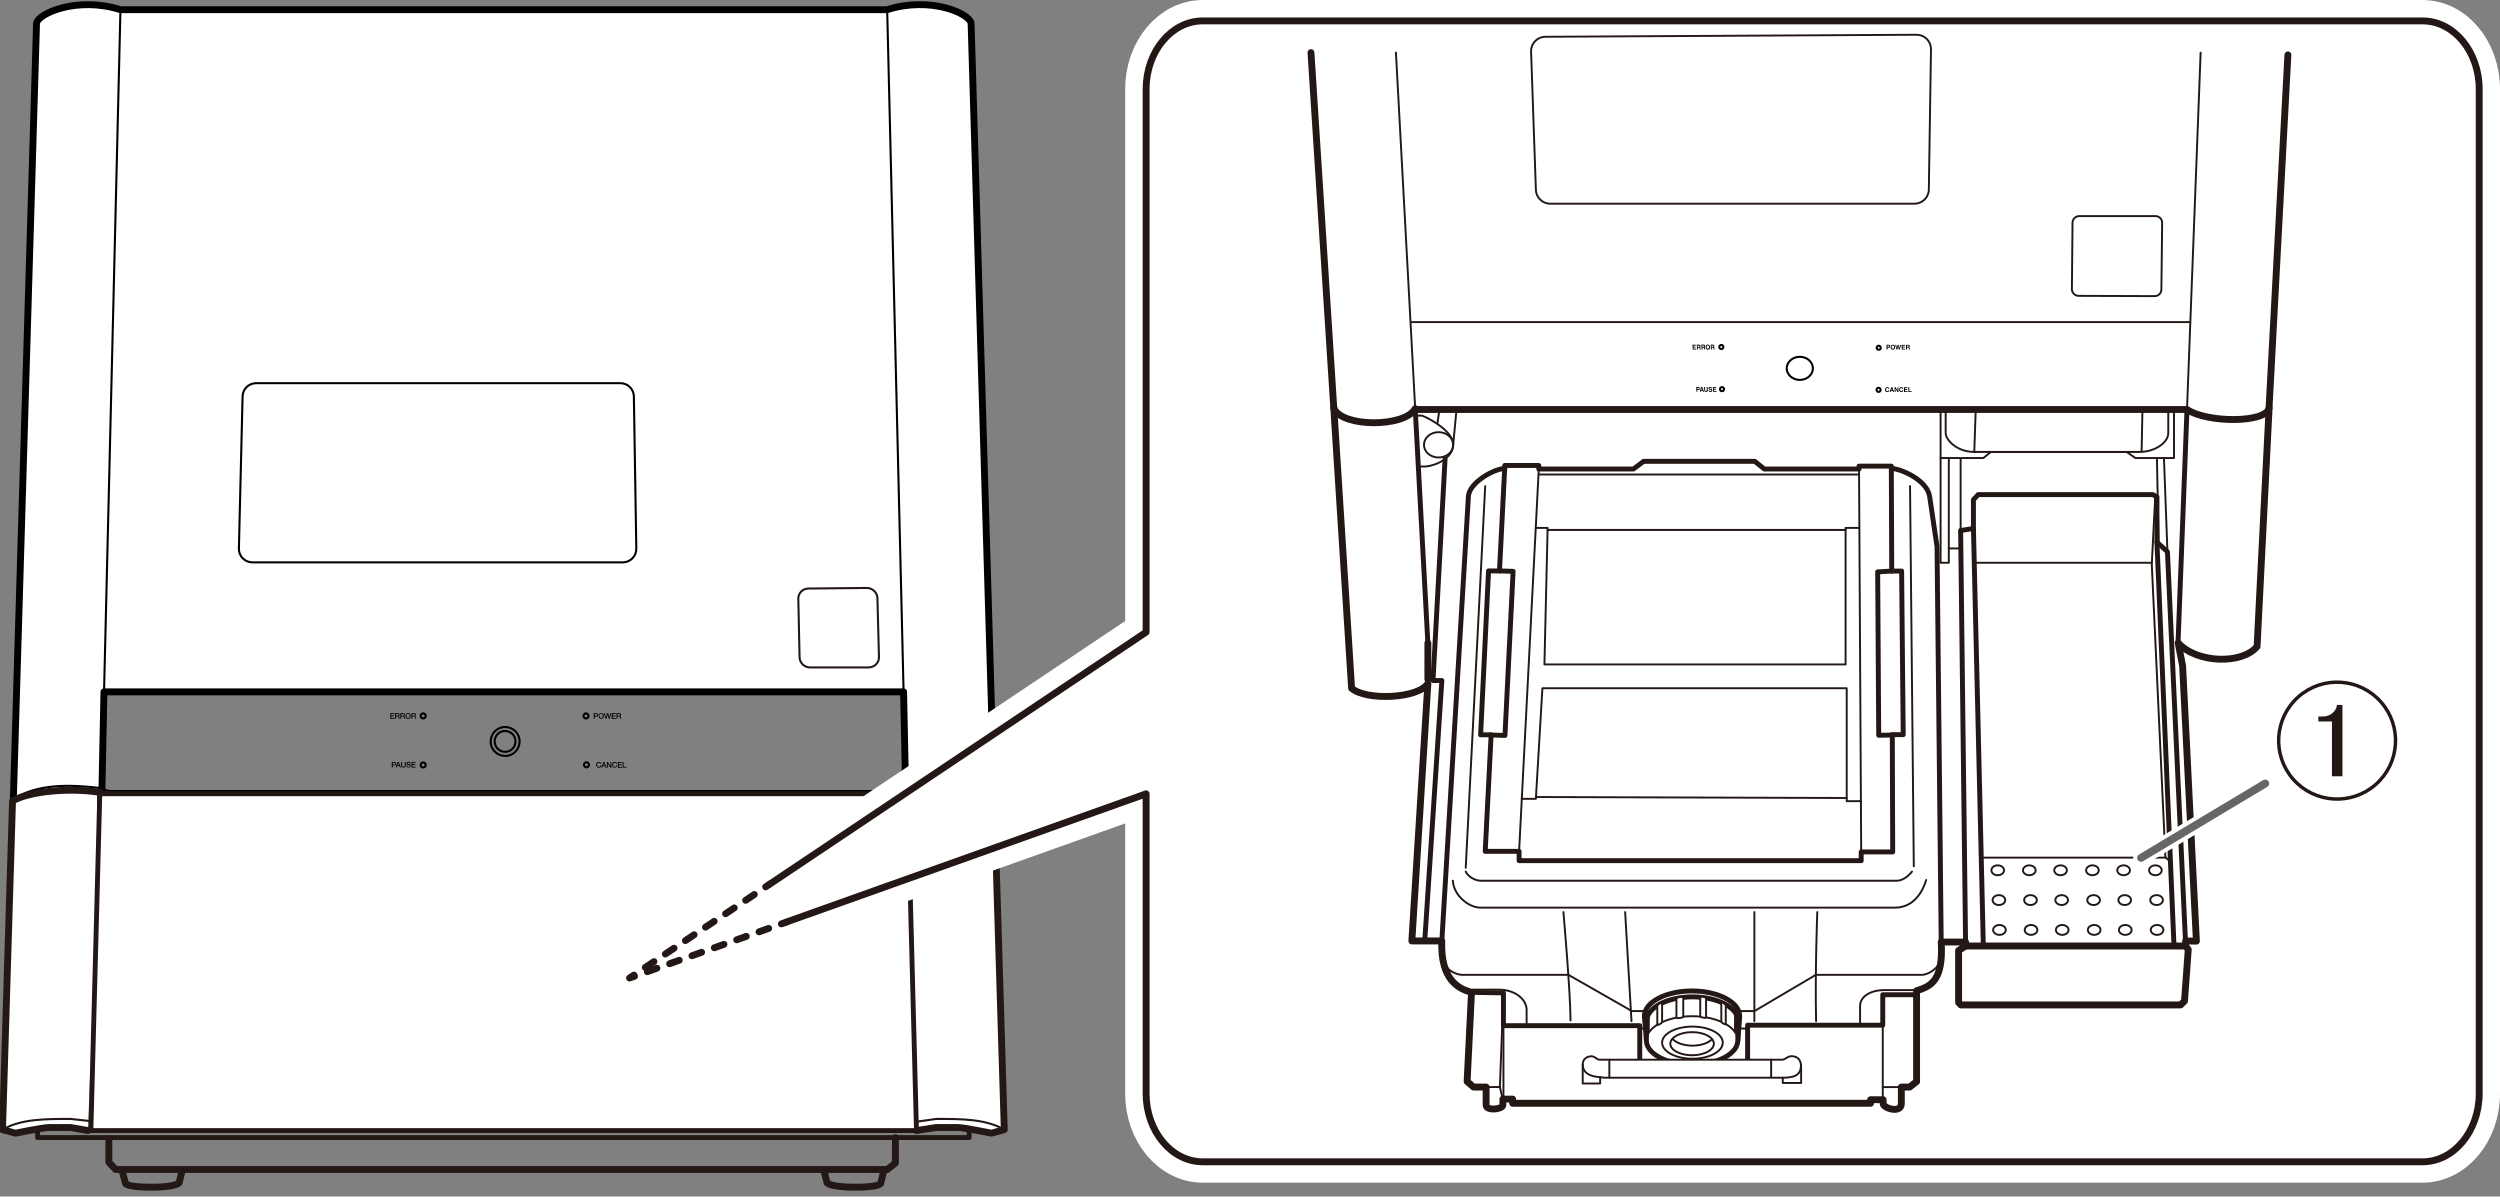<?xml version="1.0" encoding="UTF-8"?><svg xmlns="http://www.w3.org/2000/svg" width="126.74mm" height="60.66mm" viewBox="0 0 359.26 171.94"><rect x="0" y="0" width="359.26" height="171.94" fill="#808080" stroke="none"/><g id="_レイヤー_1"><line x1="30.12" y1="74.21" x2="91.82" y2="74.21" style="fill:none; stroke:#000; stroke-linecap:round; stroke-linejoin:round; stroke-width:.3px;"/><path d="M71.94,74.83v-1.23s0-.23.41-.23.41.23.41.23v1.28" style="fill:#fff; stroke:#000; stroke-linecap:round; stroke-linejoin:round; stroke-width:.3px;"/><path d="M75.17,74.83v-1.23s0-.23.41-.23.41.23.41.23v1.28" style="fill:#fff; stroke:#000; stroke-linecap:round; stroke-linejoin:round; stroke-width:.3px;"/><path d="M78.37,74.83v-1.23s0-.23.41-.23.41.23.41.23v1.28" style="fill:#fff; stroke:#000; stroke-linecap:round; stroke-linejoin:round; stroke-width:.3px;"/><path d="M30.1,47.1h66.11s4.84.38,4.84,4.84c0,0,.46,36.67.46,39.13s-1.54,4.3-4.3,4.3H28.33c-4,0-4.54-4-4.46-4.92s.85-38.43.85-38.43c.08-3.77,3.54-4.92,5.38-4.92Z" style="fill:none; stroke:#000; stroke-linecap:round; stroke-linejoin:round; stroke-width:.3px;"/><path d="M26.41,91.53l1.92-37.82c0-.61.46-.85.92-.85h67.49c.85,0,.92.46.92.92s.46,39.2.46,39.2" style="fill:none; stroke:#000; stroke-linecap:round; stroke-linejoin:round; stroke-width:.3px;"/><path d="M26.64,52.1l-.69,38.05c0,2.54,1.31,3.46,3.07,3.46h67.11c1.84,0,3.46-1.23,3.46-2.84s-.38-38.66-.38-38.66c0-2.31-2.23-3-3.31-3H29.94c-2.31,0-3.31,1.69-3.31,3Z" style="fill:none; stroke:#000; stroke-linecap:round; stroke-linejoin:round; stroke-width:.7px;"/><path d="M97.77,61.09c-.56,1.33-6.51,9.22-8.25,9.63s-8.61-.26-11.12-.82-25.01-.72-32.95-1.18c-7.94-.46-15.45-4.43-14.35-7.64.61-1.79,6.25-5.59,19.68-5.74,13.43-.15,35.36.36,38.9.31s7.84,1.43,7.84,1.43" style="fill:none; stroke:#000; stroke-linecap:round; stroke-linejoin:round; stroke-width:.3px;"/><path d="M56.21,55.97c6.56-.1,27.06,4.41,31.77,6.05,4.71,1.64,2.2,3.79-.87,5.64s-4.05,1.9-4.05,1.9" style="fill:none; stroke:#000; stroke-linecap:round; stroke-linejoin:round; stroke-width:.3px;"/><path d="M73.53,58.56v4s0,2,3.92,2.46" style="fill:none; stroke:#000; stroke-linecap:round; stroke-linejoin:round; stroke-width:.3px;"/><path d="M79.78,66.01c-2.2-.36-2.56-1.43-2.56-1.43v-1.18s.05-1.13,4.3-1.13,4.3,1.43,4.3,1.43v.82c0,.77-1.93,1.42-2.65,1.52" style="fill:none; stroke:#000; stroke-linecap:round; stroke-linejoin:round; stroke-width:.3px;"/><path d="M83.07,65.69c0-.36-.72-.65-1.6-.65s-1.6.29-1.6.65v.61c0,.36.72.65,1.6.65s1.6-.29,1.6-.65v-.61Z" style="fill:#fff; stroke:#000; stroke-linecap:round; stroke-linejoin:round; stroke-width:.3px;"/><ellipse cx="81.47" cy="66.29" rx="1.6" ry=".65" style="fill:none; stroke:#000; stroke-linecap:round; stroke-linejoin:round; stroke-width:.3px;"/><path d="M82.41,66.19c0-.21-.42-.38-.94-.38s-.94.17-.94.38v2.82c0,.21.42.38.94.38s.94-.17.94-.38v-2.82Z" style="fill:#fff; stroke:#000; stroke-linecap:round; stroke-linejoin:round; stroke-width:.3px;"/><ellipse cx="81.47" cy="69.01" rx=".94" ry=".38" style="fill:none; stroke:#000; stroke-linecap:round; stroke-linejoin:round; stroke-width:.3px;"/><path d="M82.37,69.05c0-.2-.4-.37-.9-.37s-.9.16-.9.37v.55c0,.2.4.37.9.37s.9-.16.9-.37v-.55Z" style="fill:#fff; stroke:#000; stroke-linecap:round; stroke-linejoin:round; stroke-width:.3px;"/><path d="M82.41,69.57c0-.21-.42-.38-.94-.38s-.94.17-.94.38v.89c0,.21.42.38.94.38s.94-.17.94-.38v-.89Z" style="fill:#fff; stroke:#000; stroke-linecap:round; stroke-linejoin:round; stroke-width:.3px;"/><ellipse cx="81.47" cy="70.47" rx=".94" ry=".38" style="fill:none; stroke:#000; stroke-linecap:round; stroke-linejoin:round; stroke-width:.3px;"/><path d="M82.13,70.56c0-.15-.3-.27-.66-.27s-.66.12-.66.27v.63c0,.15.3.27.66.27s.66-.12.66-.27v-.63Z" style="fill:#fff; stroke:#000; stroke-linecap:round; stroke-linejoin:round; stroke-width:.3px;"/><ellipse cx="81.47" cy="71.19" rx=".66" ry=".27" style="fill:none; stroke:#000; stroke-linecap:round; stroke-linejoin:round; stroke-width:.3px;"/><path d="M81.86,71.25c0-.09-.17-.16-.39-.16s-.39.07-.39.16v4.51c0,.09.17.16.39.16s.39-.07.39-.16v-4.51Z" style="fill:#fff; stroke:#000; stroke-linecap:round; stroke-linejoin:round; stroke-width:.3px;"/><ellipse cx="81.47" cy="75.76" rx=".39" ry=".16" style="fill:none; stroke:#000; stroke-linecap:round; stroke-linejoin:round; stroke-width:.3px;"/><path d="M85.71,64.98c2.77-.61,3.34-1.35,3.34-2.42" style="fill:none; stroke:#000; stroke-linecap:round; stroke-linejoin:round; stroke-width:.3px;"/><polyline points="70.49 77.81 66.99 77.81 66.99 86.73 70.38 86.73 70.38 91 71.22 91 72.99 89.8 72.99 82.35" style="fill:none; stroke:#000; stroke-linecap:round; stroke-linejoin:round; stroke-width:.3px;"/><path d="M81.78,82.57h-8.1l-2.69-.74v-6.76s.1-.15.51-.15h13.3s.18.03.18.33v4.74h-3.13v.97l-.1,1.72" style="fill:none; stroke:#000; stroke-linecap:round; stroke-linejoin:round; stroke-width:.3px;"/><polyline points="70.91 76.11 70.45 76.11 70.45 78.06 70.94 78.06" style="fill:none; stroke:#000; stroke-linecap:round; stroke-linejoin:round; stroke-width:.3px;"/><polyline points="70.45 78.06 70.45 82.57 67.02 82.57" style="fill:none; stroke:#000; stroke-linecap:round; stroke-linejoin:round; stroke-width:.3px;"/><path d="M81.88,80.16s.74.28.74,1.08v2.69c0,1.38-.51,1.87-.82,1.87h-8.71" style="fill:none; stroke:#000; stroke-linecap:round; stroke-linejoin:round; stroke-width:.3px;"/><polyline points="71.09 77.16 71.27 77.03 81.32 77.03 84.93 77.77" style="fill:none; stroke:#000; stroke-linecap:round; stroke-linejoin:round; stroke-width:.3px;"/><polyline points="71.09 78.24 71.27 78.11 81.32 78.11 84.93 78.85" style="fill:none; stroke:#000; stroke-linecap:round; stroke-linejoin:round; stroke-width:.3px;"/><line x1="71.09" y1="80.75" x2="81.73" y2="80.75" style="fill:none; stroke:#000; stroke-linecap:round; stroke-linejoin:round; stroke-width:.3px;"/><path d="M81.32,77.03s-.1,3.56,0,3.56" style="fill:none; stroke:#000; stroke-linecap:round; stroke-linejoin:round; stroke-width:.3px;"/><line x1="85.14" y1="78.97" x2="90.25" y2="78.97" style="fill:none; stroke:#000; stroke-linecap:round; stroke-linejoin:round; stroke-width:.3px;"/><polyline points="73.45 85.92 73.45 89.92 91.86 89.92" style="fill:none; stroke:#000; stroke-linecap:round; stroke-linejoin:round; stroke-width:.3px;"/><path d="M98.05,91.76h-6.11v-2.69s-.19-.08-.61-.42-1-1.42-1-2.42v-7.84c0-.85.1-1.21.46-1.58s1.15-.27,1.15-.27v-3.07h.54s.42-.81.81-.85,4.46-1.31,4.46-1.31" style="fill:none; stroke:#000; stroke-linecap:round; stroke-linejoin:round; stroke-width:.3px;"/><line x1="92.48" y1="73.47" x2="92.48" y2="91.73" style="fill:none; stroke:#000; stroke-linecap:round; stroke-linejoin:round; stroke-width:.3px;"/><path d="M73.53,81.93v2.77s.03.28.41.28.46-.23.46-.23v-2.82s-.26-.28-.87,0Z" style="fill:#fff; stroke:#000; stroke-linecap:round; stroke-linejoin:round; stroke-width:.3px;"/><path d="M71.86,81.11v2.77s.03.28.41.28.46-.23.46-.23v-2.82s-.26-.28-.87,0Z" style="fill:#fff; stroke:#000; stroke-linecap:round; stroke-linejoin:round; stroke-width:.3px;"/><path d="M76.81,81.93v2.77s.03.28.41.28.46-.23.46-.23v-2.82s-.26-.28-.87,0Z" style="fill:#fff; stroke:#000; stroke-linecap:round; stroke-linejoin:round; stroke-width:.3px;"/><path d="M75.14,81.11v2.77s.03.28.41.28.46-.23.46-.23v-2.82s-.26-.28-.87,0Z" style="fill:#fff; stroke:#000; stroke-linecap:round; stroke-linejoin:round; stroke-width:.3px;"/><path d="M80.04,81.93v2.77s.03.28.41.28.46-.23.46-.23v-2.82s-.26-.28-.87,0Z" style="fill:#fff; stroke:#000; stroke-linecap:round; stroke-linejoin:round; stroke-width:.3px;"/><path d="M78.37,81.11v2.77s.03.28.41.28.46-.23.46-.23v-2.82s-.26-.28-.87,0Z" style="fill:#fff; stroke:#000; stroke-linecap:round; stroke-linejoin:round; stroke-width:.3px;"/><line x1="8.7" y1="60.38" x2="7.37" y2="113.98" style="fill:none; stroke:#000; stroke-linecap:round; stroke-linejoin:round; stroke-width:.7px;"/><line x1="14.03" y1="113.77" x2="15.16" y2="60.17" style="fill:none; stroke:#000; stroke-linecap:round; stroke-linejoin:round; stroke-width:.3px;"/><line x1="12.49" y1="60.38" x2="11.06" y2="113.47" style="fill:none; stroke:#000; stroke-linecap:round; stroke-linejoin:round; stroke-width:.3px;"/><path d="M70.51,106.56c0,1.15.94,2.07,2.09,2.07,1.15,0,2.07-.94,2.07-2.09,0-1.15-.94-2.07-2.09-2.07-1.15,0-2.07.94-2.06,2.09h0Z" style="fill:none; stroke:#000; stroke-linecap:round; stroke-linejoin:round; stroke-width:.3px;"/><path d="M71.09,106.55c0,.82.68,1.49,1.5,1.49.83,0,1.49-.68,1.49-1.51,0-.82-.68-1.49-1.51-1.49-.83,0-1.49.68-1.49,1.51h0Z" style="fill:none; stroke:#000; stroke-linecap:round; stroke-linejoin:round; stroke-width:.3px;"/><path d="M61.17,102.88c0,.2-.16.36-.36.36s-.36-.16-.36-.36.16-.37.36-.37.36.16.36.37Z" style="fill:none; stroke:#000; stroke-linecap:round; stroke-linejoin:round; stroke-width:.3px;"/><path d="M61.17,109.93c0,.2-.16.36-.36.36s-.36-.16-.36-.36.16-.37.36-.37.36.16.36.37Z" style="fill:none; stroke:#000; stroke-linecap:round; stroke-linejoin:round; stroke-width:.3px;"/><path d="M84.57,102.88c0,.2-.16.36-.36.36s-.36-.16-.36-.36.16-.37.36-.37.36.16.36.37Z" style="fill:none; stroke:#000; stroke-linecap:round; stroke-linejoin:round; stroke-width:.3px;"/><path d="M84.64,109.91c0,.2-.16.36-.36.36s-.36-.16-.36-.36.16-.37.36-.37.36.16.36.37Z" style="fill:none; stroke:#000; stroke-linecap:round; stroke-linejoin:round; stroke-width:.3px;"/><path d="M85.32,102.48h.35c.23,0,.27.15.27.25s-.04.25-.27.25h-.21v.31h-.14v-.8ZM85.46,102.85h.21c.06,0,.14-.03.14-.13s-.07-.13-.14-.13h-.21v.26Z"/><path d="M86.77,102.88c0,.23-.14.42-.38.42s-.38-.19-.38-.42.14-.42.38-.42.38.19.38.42ZM86.14,102.88c0,.15.07.3.24.3s.24-.15.24-.3-.07-.31-.24-.31-.24.15-.24.31Z"/><path d="M86.79,102.48h.14l.15.61h0l.16-.61h.15l.16.61h0l.15-.61h.14l-.22.8h-.14l-.16-.62h0l-.17.62h-.14l-.21-.8Z"/><path d="M87.91,102.48h.58v.12h-.44v.21h.4v.12h-.4v.23h.45v.12h-.59v-.8Z"/><path d="M88.59,102.48h.38c.18,0,.27.08.27.22,0,.15-.1.19-.13.2h0c.05.01.12.04.12.17,0,.09.01.18.04.21h-.15s-.02-.08-.02-.12c0-.15-.03-.21-.16-.21h-.21v.33h-.14v-.8ZM88.73,102.84h.23c.09,0,.14-.04.14-.13,0-.1-.07-.12-.14-.12h-.23v.25Z"/><path d="M56.09,102.48h.58v.12h-.44v.21h.4v.12h-.4v.23h.45v.12h-.59v-.8Z"/><path d="M56.77,102.48h.38c.18,0,.27.08.27.22,0,.15-.11.19-.13.2h0s.12.04.12.17c0,.09.01.18.04.21h-.15s-.02-.08-.02-.12c0-.15-.03-.21-.16-.21h-.21v.33h-.14v-.8ZM56.91,102.84h.23c.09,0,.14-.04.14-.13,0-.1-.07-.12-.14-.12h-.23v.25Z"/><path d="M57.53,102.48h.38c.18,0,.27.08.27.22,0,.15-.11.19-.13.2h0s.12.04.12.17c0,.09.01.18.04.21h-.15s-.02-.08-.02-.12c0-.15-.03-.21-.16-.21h-.21v.33h-.14v-.8ZM57.68,102.84h.23c.09,0,.14-.04.14-.13,0-.1-.07-.12-.14-.12h-.23v.25Z"/><path d="M59.03,102.88c0,.23-.14.42-.38.42s-.39-.19-.39-.42.14-.42.39-.42.38.19.38.42ZM58.4,102.88c0,.15.07.3.24.3s.24-.15.24-.3-.07-.31-.24-.31-.24.15-.24.31Z"/><path d="M59.12,102.48h.38c.18,0,.27.08.27.22,0,.15-.11.19-.13.2h0s.12.04.12.17c0,.09.01.18.05.21h-.15s-.02-.08-.02-.12c0-.15-.03-.21-.16-.21h-.21v.33h-.14v-.8ZM59.27,102.84h.23c.09,0,.14-.04.14-.13,0-.1-.07-.12-.14-.12h-.23v.25Z"/><path d="M86.25,109.76c-.02-.09-.08-.16-.2-.16-.17,0-.24.15-.24.3s.07.31.24.31c.12,0,.19-.09.2-.21h.14c-.01.19-.15.32-.34.32-.24,0-.38-.19-.38-.42s.14-.42.38-.42c.18,0,.32.1.34.28h-.14Z"/><path d="M86.71,109.51h.15l.31.8h-.15l-.08-.21h-.32l-.08.21h-.15l.31-.8ZM86.66,109.99h.25l-.12-.35h0l-.12.35Z"/><path d="M87.21,109.51h.15l.37.59h0v-.59h.13v.8h-.15l-.37-.59h0v.59h-.13v-.8Z"/><path d="M88.54,109.76c-.02-.09-.08-.16-.2-.16-.17,0-.24.15-.24.3s.07.31.24.31c.12,0,.19-.09.2-.21h.14c-.01.19-.15.32-.34.32-.24,0-.38-.19-.38-.42s.14-.42.38-.42c.18,0,.32.1.34.28h-.14Z"/><path d="M88.79,109.51h.58v.12h-.44v.21h.41v.12h-.41v.24h.45v.12h-.59v-.8Z"/><path d="M89.47,109.51h.14v.68h.41v.12h-.55v-.8Z"/><path d="M56.3,109.49h.35c.23,0,.27.15.27.25s-.04.25-.27.25h-.21v.31h-.14v-.8ZM56.44,109.87h.21c.06,0,.14-.03.14-.13s-.07-.13-.14-.13h-.21v.27Z"/><path d="M57.15,109.49h.15l.31.8h-.15l-.08-.21h-.32l-.08.21h-.14l.31-.8ZM57.1,109.97h.25l-.12-.35h0l-.12.35Z"/><path d="M57.65,109.49h.14v.47c0,.11,0,.23.19.23s.19-.12.19-.23v-.47h.14v.51c0,.21-.13.31-.33.31s-.33-.1-.33-.31v-.51Z"/><path d="M58.53,110.03c0,.12.09.17.2.17.12,0,.17-.06.17-.12s-.03-.09-.07-.1c-.06-.02-.13-.04-.24-.07-.14-.04-.18-.12-.18-.21,0-.16.15-.24.29-.24.17,0,.31.09.31.26h-.14c0-.1-.07-.14-.17-.14-.07,0-.15.02-.15.1,0,.06.04.09.1.1.01,0,.19.05.23.06.1.03.16.12.16.2,0,.18-.16.25-.32.25-.18,0-.33-.09-.33-.29h.14Z"/><path d="M59.14,109.49h.58v.12h-.44v.21h.41v.12h-.41v.24h.45v.12h-.59v-.8Z"/><circle cx="20.64" cy="92.99" r="1.77" style="fill:none; stroke:#000; stroke-linecap:round; stroke-linejoin:round; stroke-width:.3px;"/><polyline points="17.41 45.49 17.41 64.63 16.95 64.01 15.72 64.01 15.42 76.85 15.65 80.85 15.65 85.69" style="fill:none; stroke:#000; stroke-linecap:round; stroke-linejoin:round; stroke-width:.3px;"/><polyline points="18.64 45.57 18.57 64.48 18.03 85.61" style="fill:none; stroke:#000; stroke-linecap:round; stroke-linejoin:round; stroke-width:.3px;"/><polyline points="16.95 64.01 16.72 77.01 16.95 81.16 16.95 85.61" style="fill:none; stroke:#000; stroke-linecap:round; stroke-linejoin:round; stroke-width:.3px;"/><polyline points="14.72 85.77 18.72 85.77 18.95 76.54 18.41 76.54" style="fill:none; stroke:#000; stroke-linecap:round; stroke-linejoin:round; stroke-width:.3px;"/><line x1="15.26" y1="55.02" x2="17.41" y2="55.02" style="fill:none; stroke:#000; stroke-linecap:round; stroke-linejoin:round; stroke-width:.3px;"/><polyline points="18.72 55.02 19.49 55.02 19.11 64.48 18.57 64.48" style="fill:none; stroke:#000; stroke-linecap:round; stroke-linejoin:round; stroke-width:.3px;"/><polyline points="28.07 60.99 30.12 74.21 29.82 93.48" style="fill:none; stroke:#000; stroke-linecap:round; stroke-linejoin:round; stroke-width:.3px;"/><line x1="136.1" y1="60.38" x2="137.43" y2="113.98" style="fill:none; stroke:#000; stroke-linecap:round; stroke-linejoin:round; stroke-width:.7px;"/><line x1="130.77" y1="113.77" x2="129.64" y2="60.17" style="fill:none; stroke:#000; stroke-linecap:round; stroke-linejoin:round; stroke-width:.3px;"/><line x1="132.31" y1="60.38" x2="133.74" y2="113.47" style="fill:none; stroke:#000; stroke-linecap:round; stroke-linejoin:round; stroke-width:.3px;"/><polyline points="130.36 99.12 75.73 99.12 69.07 99.12 14.44 99.12" style="fill:none; stroke:#000; stroke-linecap:round; stroke-linejoin:round; stroke-width:.7px;"/><path d="M126.39,98.99v-1.69s.15-1.15-.85-1.15-50.12,0-50.12,0h-6.05s-49.12,0-50.12,0-.85,1.15-.85,1.15v1.69" style="fill:none; stroke:#000; stroke-linecap:round; stroke-linejoin:round; stroke-width:.3px;"/><circle cx="122.88" cy="92.99" r="1.77" style="fill:none; stroke:#000; stroke-linecap:round; stroke-linejoin:round; stroke-width:.3px;"/><circle cx="21.82" cy="49.64" r="1.77" style="fill:none; stroke:#000; stroke-linecap:round; stroke-linejoin:round; stroke-width:.3px;"/><circle cx="122.11" cy="49.64" r="1.77" style="fill:none; stroke:#000; stroke-linecap:round; stroke-linejoin:round; stroke-width:.3px;"/><polyline points="127.39 45.49 127.39 64.63 127.85 64.01 129.08 64.01 129.39 76.85 129.16 80.85 129.16 85.69" style="fill:none; stroke:#000; stroke-linecap:round; stroke-linejoin:round; stroke-width:.3px;"/><polyline points="126.16 45.57 126.23 64.48 126.77 85.61" style="fill:none; stroke:#000; stroke-linecap:round; stroke-linejoin:round; stroke-width:.3px;"/><polyline points="127.85 64.01 128.08 77.01 127.85 81.16 127.85 85.61" style="fill:none; stroke:#000; stroke-linecap:round; stroke-linejoin:round; stroke-width:.3px;"/><polyline points="130.08 85.77 126.08 85.77 125.85 76.54 126.39 76.54" style="fill:none; stroke:#000; stroke-linecap:round; stroke-linejoin:round; stroke-width:.3px;"/><line x1="129.54" y1="55.02" x2="127.39" y2="55.02" style="fill:none; stroke:#000; stroke-linecap:round; stroke-linejoin:round; stroke-width:.3px;"/><polyline points="126.08 55.02 125.31 55.02 125.7 64.48 126.23 64.48" style="fill:none; stroke:#000; stroke-linecap:round; stroke-linejoin:round; stroke-width:.3px;"/><path d="M130.62,110.06s-1.08.31-1.08,1.15v1.69c0,.77-.77.77-.77.77h-51.81s-9.12,0-9.12,0H16.03s-1.36.02-1.36-.75.07-.9.07-1.75-.01-1.32-.01-1.32" style="fill:none; stroke:#000; stroke-linecap:round; stroke-linejoin:round; stroke-width:.3px;"/><polyline points="66.79 78.99 48.55 78.99 48.55 86.35 67.14 86.35" style="fill:none; stroke:#000; stroke-linecap:round; stroke-linejoin:round; stroke-width:.3px;"/><polyline points="48.55 80.92 64.86 80.92 64.86 86.35" style="fill:none; stroke:#000; stroke-linecap:round; stroke-linejoin:round; stroke-width:.3px;"/><rect x="105.25" y="54.91" width="6.88" height="11.51" style="fill:#b3b3b3; stroke:#000; stroke-linecap:round; stroke-linejoin:round; stroke-width:.5px;"/><rect x="114.72" y="54.91" width="6.88" height="7.45" style="fill:#b3b3b3; stroke:#000; stroke-linecap:round; stroke-linejoin:round; stroke-width:.5px;"/><path d="M86.62,99.42h43.23s.31,14.89.31,14.89c0,0,4.86,0,5.89,0s5.27,1.24,5.27,1.24l1.55-.72-3.32-111.48c-.21-1.45-5.9-3.93-12.06-1.96h-36.3s-37.59,0-37.59,0H17.31c-6.16-1.96-11.86.52-12.06,1.96L1.92,114.83l1.55.72s4.24-1.24,5.27-1.24h5.89l.31-14.89h71.67Z" style="fill:#fff; stroke:#000; stroke-linecap:round; stroke-linejoin:round; stroke-width:.99px;"/><path d="M89.17,55.06h-52.37c-1.05,0-1.91.84-1.94,1.89l-.53,21.87c-.03,1.09.85,1.99,1.94,1.99h53.22c1.09,0,1.97-.89,1.95-1.98l-.35-21.87c-.02-1.05-.87-1.9-1.93-1.9Z" style="fill:none; stroke:#000; stroke-linecap:round; stroke-linejoin:round; stroke-width:.3px;"/><line x1="14.95" y1="99.42" x2="17.31" y2="1.39" style="fill:none; stroke:#000; stroke-linecap:round; stroke-linejoin:round; stroke-width:.3px;"/><path d="M1.92,114.83c3.41-2.17,7.96-2.17,12.82-1.55" style="fill:none; stroke:#000; stroke-linecap:round; stroke-linejoin:round; stroke-width:.3px;"/><line x1="129.85" y1="99.42" x2="127.49" y2="1.39" style="fill:none; stroke:#000; stroke-linecap:round; stroke-linejoin:round; stroke-width:.3px;"/><path d="M142.88,114.83c-3.41-2.17-7.96-2.17-12.82-1.55" style="fill:none; stroke:#000; stroke-linecap:round; stroke-linejoin:round; stroke-width:.3px;"/><path d="M14.45,117.85v-3.97c-4.22-.72-10.18-.22-12.65,1.22l-1.44,47.23,1.85.51s4.01-.82,4.84-.82h3.09l2.48.44" style="fill:#fff; stroke:#231815; stroke-linecap:round; stroke-linejoin:round; stroke-width:.99px;"/><path d="M.36,162.33c2.68-1.54,6.07-1.54,9.78-1.54l2.55.28" style="fill:none; stroke:#231815; stroke-linecap:round; stroke-linejoin:round; stroke-width:.3px;"/><polyline points="5.4 162.44 5.4 163.47 139.28 163.47 139.28 162.44" style="fill:none; stroke:#231815; stroke-linecap:round; stroke-linejoin:round; stroke-width:.7px;"/><path d="M130.53,117.98v-4.01c4.22-.72,9.88-.31,12.35,1.13l1.44,47.23-1.85.51s-4.01-.82-4.84-.82-3.09,0-3.09,0l-2.84.44" style="fill:#fff; stroke:#231815; stroke-linecap:round; stroke-linejoin:round; stroke-width:.99px;"/><path d="M144.32,162.33c-2.68-1.54-6.07-1.54-9.78-1.54l-2.82.4" style="fill:none; stroke:#231815; stroke-linecap:round; stroke-linejoin:round; stroke-width:.3px;"/><polygon points="71.62 162.46 131.7 162.46 130.43 114.06 14.34 114.06 13.06 162.46 72.7 162.46 71.62 162.46" style="fill:#fff; stroke:#231815; stroke-linecap:round; stroke-linejoin:round; stroke-width:.7px;"/><path d="M118.42,168.23l.43,1.75s.46.62,4.01.62,3.7-.54,3.7-.54l.48-2" style="fill:none; stroke:#231815; stroke-linecap:round; stroke-linejoin:round; stroke-width:.99px;"/><path d="M26.17,168.23l-.43,1.75s-.46.62-4.01.62c-3.55,0-3.7-.54-3.7-.54l-.48-1.82" style="fill:none; stroke:#231815; stroke-linecap:round; stroke-linejoin:round; stroke-width:.99px;"/><path d="M128.67,163.48v3.65l-1.16.93H16.62l-.98-1.05v-3.35" style="fill:none; stroke:#231815; stroke-linecap:round; stroke-linejoin:round; stroke-width:.99px;"/><path d="M356.26,157.13c0,5.42-3.64,9.82-8.15,9.82h-175.27c-4.5,0-8.15-4.4-8.15-9.82v-43.06l-74.23,26.47,74.23-49.7V12.82c0-5.42,3.65-9.82,8.15-9.82h175.27c4.51,0,8.15,4.4,8.15,9.82v144.31Z" style="fill:#fff; stroke:#fff; stroke-linecap:round; stroke-linejoin:round; stroke-width:6px;"/><polyline points="113 132.51 90.47 140.54 110.66 127.02" style="fill:#fff;"/><line x1="113" y1="132.51" x2="112.29" y2="132.76" style="fill:none; stroke:#231815; stroke-linecap:round; stroke-linejoin:round; stroke-width:.99px;"/><line x1="110.46" y1="133.41" x2="92.09" y2="139.96" style="fill:none; stroke:#231815; stroke-dasharray:1.47 1.94; stroke-linecap:round; stroke-linejoin:round; stroke-width:.99px;"/><polyline points="91.18 140.29 90.47 140.54 91.1 140.12" style="fill:none; stroke:#231815; stroke-linecap:round; stroke-linejoin:round; stroke-width:.99px;"/><line x1="92.73" y1="139.02" x2="109.22" y2="127.99" style="fill:none; stroke:#231815; stroke-dasharray:1.5 1.97; stroke-linecap:round; stroke-linejoin:round; stroke-width:.99px;"/><line x1="110.03" y1="127.44" x2="110.66" y2="127.02" style="fill:none; stroke:#231815; stroke-linecap:round; stroke-linejoin:round; stroke-width:.99px;"/><path d="M110.66,127.02l54.04-36.18V12.82c0-5.42,3.65-9.82,8.15-9.82h175.27c4.51,0,8.15,4.4,8.15,9.82v144.31c0,5.42-3.64,9.82-8.15,9.82h-175.27c-4.5,0-8.15-4.4-8.15-9.82v-43.06l-51.7,18.43" style="fill:#fff; stroke:#231815; stroke-linecap:round; stroke-linejoin:round; stroke-width:.99px;"/><path d="M124.86,95.91h-8.46c-.81,0-1.49-.67-1.5-1.48l-.18-8.38c-.02-.81.63-1.47,1.43-1.48l8.41-.08c.82,0,1.51.65,1.53,1.46l.22,8.46c.02.82-.63,1.49-1.46,1.49Z" style="fill:#fff; stroke:#231815; stroke-linecap:round; stroke-linejoin:round; stroke-width:.3px;"/></g><g id="_レイヤー_3"><path d="M314.28,58.84c2.89,1.96,11.4,1.96,11.79-.21l2.71-50.75" style="fill:none; stroke:#231815; stroke-linecap:round; stroke-linejoin:round; stroke-width:.99px;"/><path d="M191.67,58.63l2.56,40.27c2.06,1.82,9.59,1.5,10.96-.68l-2.3,36.99h4.3c-.2,5.62,2.42,6.88,4.27,7.39l-.63,12.81.92.8h1.81v2.58c0,.9,2.41.63,2.41,0v-.85h1.4v.6h51.44v-.51h1.8v.55c0,.66,2.62,1.5,2.62,0v-2.37h1.2l.99-.78v-13.06c2.03-.63,3.87-1.43,3.54-7h3.5v.56l-1,.66v7.48l.32.34h31.57l.57-.55.54-7.41-.38-.5v-.73l1.55.02-1.98-39.54-.64-3.32c2.62,2.92,9.16,3.15,11.34.52l1.73-34.28" style="fill:none; stroke:#231815; stroke-linecap:round; stroke-linejoin:round; stroke-width:.99px;"/><line x1="205.19" y1="92.42" x2="205.19" y2="97.62" style="fill:none; stroke:#231815; stroke-linecap:round; stroke-linejoin:round; stroke-width:.99px;"/><path d="M188.39,7.56l3.28,51.06c1.07,2.82,10.24,2.82,11.7.1" style="fill:none; stroke:#231815; stroke-linecap:round; stroke-linejoin:round; stroke-width:.99px;"/><line x1="235.64" y1="147.8" x2="251.14" y2="147.8" style="fill:#fff; stroke:#231815; stroke-linecap:round; stroke-linejoin:round; stroke-width:.28px;"/><path d="M207.92,138.9c.13.54,1.38,1.15,2.09,1.18h15.37l9.12,5.21h17.62l8.83-5.21h15.28c.77,0,2.05-.8,2.36-1.55" style="fill:none; stroke:#231815; stroke-linecap:round; stroke-linejoin:round; stroke-width:.28px;"/><line x1="203.37" y1="58.73" x2="205.19" y2="92.42" style="fill:none; stroke:#231815; stroke-linecap:round; stroke-linejoin:round; stroke-width:.71px;"/><line x1="200.6" y1="7.56" x2="203.37" y2="58.73" style="fill:none; stroke:#231815; stroke-linecap:round; stroke-linejoin:round; stroke-width:.28px;"/><line x1="314.28" y1="58.84" x2="312.99" y2="92.39" style="fill:none; stroke:#231815; stroke-linecap:round; stroke-linejoin:round; stroke-width:.71px;"/><line x1="316.24" y1="7.56" x2="314.28" y2="58.84" style="fill:none; stroke:#231815; stroke-linecap:round; stroke-linejoin:round; stroke-width:.28px;"/><line x1="202.89" y1="46.28" x2="314.62" y2="46.28" style="fill:none; stroke:#231815; stroke-linecap:round; stroke-linejoin:round; stroke-width:.28px;"/><line x1="203.61" y1="58.84" x2="314.11" y2="58.84" style="fill:none; stroke:#231815; stroke-linecap:round; stroke-linejoin:round; stroke-width:.99px;"/><path d="M278.87,58.84v22.03h1.18v-2.06h1.73" style="fill:none; stroke:#231815; stroke-linecap:round; stroke-linejoin:round; stroke-width:.28px;"/><polyline points="282.46 135.38 281.75 76.23 283.59 75.94 283.59 71.81 284.27 71.07 309.38 71.07 309.96 71.41 309.96 77.91 311.47 79.28 314.06 135.23" style="fill:none; stroke:#231815; stroke-linecap:round; stroke-linejoin:round; stroke-width:.71px;"/><line x1="283.59" y1="75.86" x2="285.01" y2="135.82" style="fill:none; stroke:#231815; stroke-linecap:round; stroke-linejoin:round; stroke-width:.71px;"/><line x1="309.96" y1="77.91" x2="312.41" y2="135.87" style="fill:none; stroke:#231815; stroke-linecap:round; stroke-linejoin:round; stroke-width:.71px;"/><line x1="282.46" y1="135.94" x2="314.06" y2="135.94" style="fill:none; stroke:#231815; stroke-linecap:round; stroke-linejoin:round; stroke-width:.99px;"/><line x1="283.71" y1="80.87" x2="309.22" y2="80.87" style="fill:none; stroke:#231815; stroke-linecap:round; stroke-linejoin:round; stroke-width:.28px;"/><polyline points="309.72 71.27 309.22 81.09 311.18 123.24" style="fill:none; stroke:#231815; stroke-linecap:round; stroke-linejoin:round; stroke-width:.28px;"/><polyline points="284.71 123.24 311.27 123.24 311.91 123.91" style="fill:none; stroke:#231815; stroke-linecap:round; stroke-linejoin:round; stroke-width:.28px;"/><polyline points="207.66 65.98 205.93 97.79 207.2 97.79 204.77 134.81" style="fill:none; stroke:#231815; stroke-linecap:round; stroke-linejoin:round; stroke-width:.71px;"/><path d="M207.2,135.2l3.82-63.92c.15-1.84,3.36-3.8,5.22-3.99v-.4h4.89v.5h13.61l1.46-1.1h15.96l1.38,1.1h13.61v-.41h4.64v.32c1.43.09,5.08,1.64,5.5,3.99l1.07,7.26.6,56.83" style="fill:none; stroke:#231815; stroke-linecap:round; stroke-linejoin:round; stroke-width:.71px;"/><polyline points="216.23 67.29 215.48 82.04 217.44 82.1 216.27 105.68 214.28 105.62 213.43 122.34 218.3 122.34 218.3 123.68 267.46 123.68 267.46 122.42 271.99 122.42 271.93 105.62 269.98 105.66 269.83 82.18 271.85 82.06 271.79 67.3" style="fill:none; stroke:#231815; stroke-linecap:round; stroke-linejoin:round; stroke-width:.71px;"/><polyline points="271.85 82.06 273.27 82.06 273.5 105.57 271.93 105.57" style="fill:none; stroke:#231815; stroke-linecap:round; stroke-linejoin:round; stroke-width:.71px;"/><polyline points="215.48 82.04 213.91 82.04 212.77 105.59 214.28 105.59" style="fill:none; stroke:#231815; stroke-linecap:round; stroke-linejoin:round; stroke-width:.71px;"/><line x1="221.13" y1="67.38" x2="218.3" y2="122.34" style="fill:none; stroke:#231815; stroke-linecap:round; stroke-linejoin:round; stroke-width:.28px;"/><line x1="267.15" y1="67.38" x2="267.46" y2="122.42" style="fill:none; stroke:#231815; stroke-linecap:round; stroke-linejoin:round; stroke-width:.28px;"/><line x1="221.13" y1="68.18" x2="267.15" y2="68.18" style="fill:none; stroke:#231815; stroke-linecap:round; stroke-linejoin:round; stroke-width:.28px;"/><polyline points="220.69 75.86 222.4 75.86 221.94 95.48 265.22 95.48 265.22 75.86 267.15 75.86 265.22 75.86" style="fill:none; stroke:#231815; stroke-linecap:round; stroke-linejoin:round; stroke-width:.28px;"/><line x1="222.39" y1="76.15" x2="265.22" y2="76.15" style="fill:none; stroke:#231815; stroke-linecap:round; stroke-linejoin:round; stroke-width:.28px;"/><polyline points="218.69 114.79 220.71 114.79 221.65 98.9 265.38 98.9 265.38 115.13 267.46 115.13" style="fill:none; stroke:#231815; stroke-linecap:round; stroke-linejoin:round; stroke-width:.28px;"/><line x1="220.72" y1="114.53" x2="265.38" y2="114.67" style="fill:none; stroke:#231815; stroke-linecap:round; stroke-linejoin:round; stroke-width:.28px;"/><line x1="213.43" y1="69.85" x2="210.63" y2="124.7" style="fill:none; stroke:#231815; stroke-linecap:round; stroke-linejoin:round; stroke-width:.28px;"/><line x1="274.48" y1="69.85" x2="275.02" y2="124.49" style="fill:none; stroke:#231815; stroke-linecap:round; stroke-linejoin:round; stroke-width:.28px;"/><path d="M210.63,125.24c.3.74,1.4,1.32,2.14,1.32h59.91c.82-.07,1.61-.69,2.08-1.32" style="fill:none; stroke:#231815; stroke-linecap:round; stroke-linejoin:round; stroke-width:.28px;"/><path d="M276.8,126.46c-.5,1.67-1.78,3.97-4.51,3.97h-59.52c-1.77,0-3.89-1.82-3.99-3.88" style="fill:none; stroke:#231815; stroke-linecap:round; stroke-linejoin:round; stroke-width:.28px;"/><path d="M211.62,142.21h3.75c2.23,0,3.9,1.26,4.01,2.79v2.1" style="fill:none; stroke:#231815; stroke-linecap:round; stroke-linejoin:round; stroke-width:.28px;"/><path d="M275.06,142.28h-4.32c-1.99,0-3.44.95-3.44,2.29v2.68" style="fill:none; stroke:#231815; stroke-linecap:round; stroke-linejoin:round; stroke-width:.28px;"/><path d="M224.67,131.07s1.02,11.64,1.02,15.57" style="fill:none; stroke:#231815; stroke-linecap:round; stroke-linejoin:round; stroke-width:.28px;"/><line x1="233.54" y1="131.07" x2="234.45" y2="146.74" style="fill:none; stroke:#231815; stroke-linecap:round; stroke-linejoin:round; stroke-width:.28px;"/><line x1="252.11" y1="131.07" x2="252.11" y2="146.74" style="fill:none; stroke:#231815; stroke-linecap:round; stroke-linejoin:round; stroke-width:.28px;"/><path d="M261.15,131.07s-.33,8.59-.17,15.67" style="fill:none; stroke:#231815; stroke-linecap:round; stroke-linejoin:round; stroke-width:.28px;"/><line x1="216.05" y1="147.53" x2="216.05" y2="157.94" style="fill:none; stroke:#231815; stroke-linecap:round; stroke-linejoin:round; stroke-width:.28px;"/><polyline points="211.47 142.6 216.05 142.68 216.05 147.39 235.64 147.39 235.64 152.99 251.14 152.99 251.14 147.32 270.56 147.32 270.56 142.94 275.22 142.94" style="fill:none; stroke:#231815; stroke-linecap:round; stroke-linejoin:round; stroke-width:.71px;"/><line x1="270.56" y1="147.32" x2="270.56" y2="158.04" style="fill:none; stroke:#231815; stroke-linecap:round; stroke-linejoin:round; stroke-width:.28px;"/><path d="M279.6,58.84v3.39c0,.94,1.56,2.71,4.1,2.71h23.76c2.24,0,4.13-1.36,4.13-2.71v-3.25" style="fill:none; stroke:#231815; stroke-linecap:round; stroke-linejoin:round; stroke-width:.28px;"/><line x1="307.88" y1="58.84" x2="307.76" y2="64.78" style="fill:none; stroke:#231815; stroke-linecap:round; stroke-linejoin:round; stroke-width:.28px;"/><line x1="283.92" y1="58.84" x2="283.71" y2="64.95" style="fill:none; stroke:#231815; stroke-linecap:round; stroke-linejoin:round; stroke-width:.28px;"/><polyline points="278.87 65.82 285.01 65.82 286.08 64.95 305.61 64.95 306.87 65.82 312.41 65.82 312.41 58.84" style="fill:none; stroke:#231815; stroke-linecap:round; stroke-linejoin:round; stroke-width:.28px;"/><line x1="281.75" y1="76.23" x2="281.75" y2="65.96" style="fill:none; stroke:#231815; stroke-linecap:round; stroke-linejoin:round; stroke-width:.28px;"/><line x1="280.05" y1="78.81" x2="280.05" y2="65.82" style="fill:none; stroke:#231815; stroke-linecap:round; stroke-linejoin:round; stroke-width:.28px;"/><line x1="311.47" y1="79.28" x2="310.97" y2="65.82" style="fill:none; stroke:#231815; stroke-linecap:round; stroke-linejoin:round; stroke-width:.28px;"/><line x1="310.2" y1="77.91" x2="309.96" y2="65.82" style="fill:none; stroke:#231815; stroke-linecap:round; stroke-linejoin:round; stroke-width:.28px;"/><path d="M209.31,58.84l-.49,5.15c-.09,1.96-2.7,2.95-3.9,3.04h-1.11" style="fill:none; stroke:#231815; stroke-linecap:round; stroke-linejoin:round; stroke-width:.28px;"/><path d="M203.42,59.72h.93c1.43.57,4.64,2.45,4.47,4.27" style="fill:none; stroke:#231815; stroke-linecap:round; stroke-linejoin:round; stroke-width:.28px;"/><line x1="213.56" y1="156.21" x2="215.54" y2="156.21" style="fill:none; stroke:#231815; stroke-linecap:round; stroke-linejoin:round; stroke-width:.28px;"/><polyline points="215.92 157.84 215.54 156.21 216.05 142.68" style="fill:none; stroke:#231815; stroke-linecap:round; stroke-linejoin:round; stroke-width:.28px;"/><line x1="273.23" y1="156.22" x2="270.56" y2="156.22" style="fill:none; stroke:#231815; stroke-linecap:round; stroke-linejoin:round; stroke-width:.28px;"/><ellipse cx="287.08" cy="125.06" rx=".91" ry=".71" style="fill:none; stroke:#231815; stroke-linecap:round; stroke-linejoin:round; stroke-width:.28px;"/><ellipse cx="291.62" cy="125.06" rx=".91" ry=".71" style="fill:none; stroke:#231815; stroke-linecap:round; stroke-linejoin:round; stroke-width:.28px;"/><ellipse cx="296.11" cy="125.06" rx=".91" ry=".71" style="fill:none; stroke:#231815; stroke-linecap:round; stroke-linejoin:round; stroke-width:.28px;"/><ellipse cx="300.69" cy="125.06" rx=".91" ry=".71" style="fill:none; stroke:#231815; stroke-linecap:round; stroke-linejoin:round; stroke-width:.28px;"/><ellipse cx="305.17" cy="125.06" rx=".91" ry=".71" style="fill:none; stroke:#231815; stroke-linecap:round; stroke-linejoin:round; stroke-width:.28px;"/><ellipse cx="309.74" cy="125.06" rx=".91" ry=".71" style="fill:none; stroke:#231815; stroke-linecap:round; stroke-linejoin:round; stroke-width:.28px;"/><ellipse cx="287.25" cy="129.34" rx=".91" ry=".71" style="fill:none; stroke:#231815; stroke-linecap:round; stroke-linejoin:round; stroke-width:.28px;"/><ellipse cx="291.79" cy="129.34" rx=".91" ry=".71" style="fill:none; stroke:#231815; stroke-linecap:round; stroke-linejoin:round; stroke-width:.28px;"/><ellipse cx="296.27" cy="129.34" rx=".91" ry=".71" style="fill:none; stroke:#231815; stroke-linecap:round; stroke-linejoin:round; stroke-width:.28px;"/><ellipse cx="300.86" cy="129.34" rx=".91" ry=".71" style="fill:none; stroke:#231815; stroke-linecap:round; stroke-linejoin:round; stroke-width:.28px;"/><ellipse cx="305.33" cy="129.34" rx=".91" ry=".71" style="fill:none; stroke:#231815; stroke-linecap:round; stroke-linejoin:round; stroke-width:.28px;"/><ellipse cx="309.91" cy="129.34" rx=".91" ry=".71" style="fill:none; stroke:#231815; stroke-linecap:round; stroke-linejoin:round; stroke-width:.28px;"/><ellipse cx="287.33" cy="133.63" rx=".91" ry=".71" style="fill:none; stroke:#231815; stroke-linecap:round; stroke-linejoin:round; stroke-width:.28px;"/><ellipse cx="291.87" cy="133.63" rx=".91" ry=".71" style="fill:none; stroke:#231815; stroke-linecap:round; stroke-linejoin:round; stroke-width:.28px;"/><ellipse cx="296.35" cy="133.63" rx=".91" ry=".71" style="fill:none; stroke:#231815; stroke-linecap:round; stroke-linejoin:round; stroke-width:.28px;"/><ellipse cx="300.94" cy="133.63" rx=".91" ry=".71" style="fill:none; stroke:#231815; stroke-linecap:round; stroke-linejoin:round; stroke-width:.28px;"/><ellipse cx="305.41" cy="133.63" rx=".91" ry=".71" style="fill:none; stroke:#231815; stroke-linecap:round; stroke-linejoin:round; stroke-width:.28px;"/><ellipse cx="309.98" cy="133.63" rx=".91" ry=".71" style="fill:none; stroke:#231815; stroke-linecap:round; stroke-linejoin:round; stroke-width:.28px;"/><path d="M249.73,149.51l.27-3.35s0-.09,0-.13c0-2-3.07-3.63-6.85-3.63s-6.85,1.62-6.85,3.63l.3,3.48" style="fill:#fff; stroke:#231815; stroke-linecap:round; stroke-linejoin:round; stroke-width:.71px;"/><path d="M249.73,149.51c0,1.92-2.94,3.48-6.57,3.48s-6.57-1.56-6.57-3.48l.05-2.78c0-1.92,2.94-3.48,6.57-3.48s6.57,1.56,6.57,3.48l-.05,2.78Z" style="fill:#fff; stroke:#231815; stroke-linecap:round; stroke-linejoin:round; stroke-width:.71px;"/><ellipse cx="243.21" cy="149.83" rx="4.36" ry="2.31" style="fill:none; stroke:#231815; stroke-linecap:round; stroke-linejoin:round; stroke-width:.28px;"/><path d="M236.59,149.51c0-1.92,2.94-3.48,6.57-3.48s6.57,1.56,6.57,3.48" style="fill:none; stroke:#231815; stroke-linecap:round; stroke-linejoin:round; stroke-width:.28px;"/><ellipse cx="243.16" cy="149.98" rx="3.13" ry="1.66" style="fill:none; stroke:#231815; stroke-linecap:round; stroke-linejoin:round; stroke-width:.28px;"/><path d="M245.98,149.38c-.53.52-1.57.88-2.77.88s-2.32-.38-2.82-.94" style="fill:none; stroke:#231815; stroke-linecap:round; stroke-linejoin:round; stroke-width:.28px;"/><path d="M240.91,143.47v2.76c.19.16.82.05.98-.13v-2.77c-.19-.16-.82-.04-.98.15Z" style="fill:#fff; stroke:#231815; stroke-linecap:round; stroke-linejoin:round; stroke-width:.28px;"/><path d="M244.33,143.31v2.73c.14.17.67.3.84.17v-2.79c-.14-.16-.68-.25-.84-.11Z" style="fill:#fff; stroke:#231815; stroke-linecap:round; stroke-linejoin:round; stroke-width:.28px;"/><path d="M248,144.44v2.73c-.16.09-.55-.19-.64-.34v-2.78c.17-.09.55.23.64.4Z" style="fill:#fff; stroke:#231815; stroke-linecap:round; stroke-linejoin:round; stroke-width:.28px;"/><path d="M238.85,144.13v2.75c-.1.17-.52.47-.69.37v-2.75c.1-.17.52-.48.69-.38Z" style="fill:#fff; stroke:#231815; stroke-linecap:round; stroke-linejoin:round; stroke-width:.28px;"/><line x1="236.93" y1="145.71" x2="236.93" y2="148.24" style="fill:none; stroke:#231815; stroke-linecap:round; stroke-linejoin:round; stroke-width:.28px;"/><line x1="249.33" y1="145.6" x2="249.33" y2="148.24" style="fill:none; stroke:#231815; stroke-linecap:round; stroke-linejoin:round; stroke-width:.28px;"/><path d="M229.96,152.28h26.11c.49,0,.82-.5,1.3-.5.07,0,.11,0,.18,0,.98.04,1.28.76,1.28,1.59v2.25h-2.64v-.75h-25.54l-.7-.07v.9h-2.51v-2.7c0-.94.72-1.15,1.13-1.21.03,0,.09,0,.11,0,.58,0,.71.5,1.27.5Z" style="fill:#fff; stroke:#231815; stroke-linecap:round; stroke-linejoin:round; stroke-width:.28px;"/><path d="M256.2,154.87c2.06,0,2.61-.61,2.61-1.87" style="fill:none; stroke:#231815; stroke-linecap:round; stroke-linejoin:round; stroke-width:.28px;"/><path d="M229.96,154.79c-1.1-.07-2.51-.4-2.51-1.8" style="fill:none; stroke:#231815; stroke-linecap:round; stroke-linejoin:round; stroke-width:.28px;"/><line x1="231.27" y1="152.28" x2="231.27" y2="154.87" style="fill:none; stroke:#231815; stroke-linecap:round; stroke-linejoin:round; stroke-width:.28px;"/><line x1="254.52" y1="152.28" x2="254.52" y2="154.79" style="fill:none; stroke:#231815; stroke-linecap:round; stroke-linejoin:round; stroke-width:.28px;"/><path d="M309.65,42.55l-10.95-.04c-.53,0-.96-.43-.96-.96l.09-9.54c0-.53.43-.96.96-.96h10.96c.53,0,.96.43.96.96l-.11,9.58c0,.53-.43.96-.96.96Z" style="fill:#fff; stroke:#231815; stroke-linecap:round; stroke-linejoin:round; stroke-width:.28px;"/><path d="M275.12,29.27h-52.35c-1.14,0-2.06-.93-2.06-2.06l-.69-19.87c0-1.14.93-2.06,2.06-2.06l53.35-.29c1.14,0,2.06.93,2.06,2.06l-.31,20.16c0,1.14-.93,2.06-2.06,2.06Z" style="fill:none; stroke:#231815; stroke-linecap:round; stroke-linejoin:round; stroke-width:.28px;"/><ellipse cx="206.73" cy="63.92" rx="2.1" ry="1.82" style="fill:none; stroke:#231815; stroke-linecap:round; stroke-linejoin:round; stroke-width:.28px;"/><line x1="206.56" y1="60.84" x2="206.86" y2="58.84" style="fill:none; stroke:#231815; stroke-linecap:round; stroke-linejoin:round; stroke-width:.28px;"/><g id="_編集モード"><path d="M258.64,54.59c-1.03,0-1.88-.75-1.88-1.66s.84-1.66,1.88-1.66,1.88.75,1.88,1.66-.84,1.66-1.88,1.66Z" style="fill:none; stroke:#040000; stroke-linecap:round; stroke-linejoin:round; stroke-width:.3px;"/><path d="M243.7,49.65h-.35v.15h.33v.12s-.31,0-.31,0v.18h.37v.12s-.49,0-.49,0l-.04-.69h.48v.12Z" style="fill:#040000;"/><path d="M243.82,49.52h.33c.17,0,.21.14.22.2,0,.08-.03.14-.09.17.06.03.09.05.09.18,0,.1,0,.13.04.14v.02s-.15,0-.15,0c-.01-.03-.02-.07-.02-.14,0-.09-.01-.13-.11-.13h-.14v.27s-.12,0-.12,0l-.04-.69ZM244.13,49.83c.07,0,.1-.03.1-.09,0-.04-.02-.09-.1-.09h-.17v.19h.17Z" style="fill:#040000;"/><path d="M244.48,49.52h.33c.17,0,.21.14.22.2,0,.08-.03.14-.09.17.06.03.09.05.09.18,0,.1,0,.13.04.14v.02s-.15,0-.15,0c-.01-.03-.02-.07-.02-.14,0-.09-.01-.13-.11-.13h-.14v.27s-.12,0-.12,0l-.04-.69ZM244.79,49.83c.07,0,.1-.03.1-.09,0-.04-.02-.09-.1-.09h-.17v.19h.17Z" style="fill:#040000;"/><path d="M245.4,49.51c.09,0,.32.04.33.37.02.33-.21.37-.29.37s-.32-.04-.33-.37c-.02-.33.21-.37.29-.37ZM245.43,50.11c.07,0,.17-.05.16-.24-.01-.19-.12-.24-.19-.24s-.17.05-.16.24c.01.19.12.24.19.24Z" style="fill:#040000;"/><path d="M245.82,49.52h.33c.17,0,.21.14.22.2,0,.08-.03.14-.09.17.06.03.09.05.09.18,0,.1,0,.13.04.14v.02s-.15,0-.15,0c-.01-.03-.02-.07-.02-.14,0-.09-.01-.13-.11-.13h-.14v.27s-.12,0-.12,0l-.04-.69ZM246.13,49.83c.07,0,.1-.03.1-.09,0-.04-.02-.09-.1-.09h-.17v.19h.17Z" style="fill:#040000;"/><path d="M271.24,50.22h-.14v-.68s.31,0,.31,0c.13,0,.21.08.21.22,0,.06-.03.22-.21.22h-.16s0,.24,0,.24ZM271.37,49.86c.1,0,.1-.08.1-.11,0-.07-.04-.09-.12-.09h-.11s0,.2,0,.2h.13Z" style="fill:#040000;"/><path d="M272.01,49.53c.09,0,.32.04.32.36s-.23.36-.32.36-.32-.04-.32-.36.23-.36.32-.36ZM272.01,50.12c.08,0,.18-.05.18-.24,0-.19-.11-.24-.18-.24s-.18.05-.18.24c0,.19.11.24.18.24Z" style="fill:#040000;"/><path d="M272.34,49.55h.15c.09.37.1.42.11.49h0c.01-.07.02-.14.09-.49h.15c.08.37.09.41.1.49h0c.01-.06.02-.12.11-.49h.14l-.19.68h-.13c-.07-.33-.08-.4-.1-.53h0c-.02.13-.03.18-.1.53h-.13l-.19-.68Z" style="fill:#040000;"/><path d="M273.78,49.67h-.36v.14h.33s0,.12,0,.12h-.33v.18h.37s0,.12,0,.12h-.51s0-.68,0-.68h.49s0,.12,0,.12Z" style="fill:#040000;"/><path d="M273.9,49.55h.34c.18,0,.21.13.21.19,0,.07-.04.14-.1.16.05.02.08.05.08.17,0,.1,0,.12.03.13v.02h-.15s-.02-.07-.02-.14c0-.09,0-.13-.11-.13h-.14v.26s-.14,0-.14,0v-.68ZM274.21,49.84c.07,0,.11-.03.11-.09,0-.04-.02-.09-.1-.09h-.17v.18h.16Z" style="fill:#040000;"/><path d="M271.35,55.87s-.03-.12-.15-.12c-.07,0-.17.05-.17.24,0,.12.05.23.17.23.08,0,.13-.04.15-.13h.14c-.03.15-.12.25-.29.25-.18,0-.31-.12-.31-.35,0-.24.13-.36.31-.36.2,0,.28.14.29.24h-.14Z" style="fill:#040000;"/><path d="M271.69,56.32h-.15s.24-.68.24-.68h.16l.24.68h-.15l-.04-.14h-.25s-.05.14-.05.14ZM271.77,56.07h.17l-.08-.27h0l-.09.27Z" style="fill:#040000;"/><path d="M272.68,55.65h.13s0,.68,0,.68h-.14s-.28-.48-.28-.48h0v.48s-.13,0-.13,0v-.68s.15,0,.15,0l.27.47h0v-.47Z" style="fill:#040000;"/><path d="M273.37,55.87s-.03-.12-.15-.12c-.07,0-.17.05-.17.24,0,.12.05.23.17.23.08,0,.13-.04.15-.13h.14c-.03.15-.12.25-.29.25-.18,0-.31-.12-.31-.35,0-.24.13-.36.31-.36.2,0,.28.14.29.24h-.14Z" style="fill:#040000;"/><path d="M274.11,55.77h-.36v.14h.33s0,.12,0,.12h-.33v.18h.37s0,.12,0,.12h-.51s0-.68,0-.68h.49s0,.12,0,.12Z" style="fill:#040000;"/><path d="M274.38,56.2h.33s0,.12,0,.12h-.47s0-.68,0-.68h.14v.55Z" style="fill:#040000;"/><path d="M243.93,56.3h-.14l-.04-.69h.3c.13,0,.21.09.21.22,0,.06-.02.22-.2.22h-.16v.25ZM244.04,55.93c.1,0,.1-.08.1-.11,0-.07-.04-.1-.13-.1h-.11v.2h.14Z" style="fill:#040000;"/><path d="M244.4,56.3h-.14l.19-.69h.16l.27.69h-.15l-.05-.14h-.24l-.04.14ZM244.47,56.04h.17l-.1-.27h0l-.07.27Z" style="fill:#040000;"/><path d="M245.43,56.06c.01.18-.09.26-.25.26-.06,0-.15-.02-.21-.08-.04-.04-.05-.1-.06-.17l-.03-.46h.14l.02.45c0,.1.06.14.12.14.09,0,.13-.05.12-.13l-.03-.46h.14l.02.45Z" style="fill:#040000;"/><path d="M245.66,56.09s.03.11.14.11c.06,0,.14-.02.13-.09,0-.05-.05-.07-.12-.09l-.07-.02c-.11-.03-.21-.05-.22-.2,0-.08.03-.21.24-.21.2,0,.26.14.27.22h-.13s-.02-.1-.14-.1c-.05,0-.11.02-.11.08,0,.05.05.07.07.07l.16.04c.09.02.17.06.18.19.01.21-.19.23-.24.23-.24,0-.29-.15-.29-.23h.13Z" style="fill:#040000;"/><path d="M246.63,55.73h-.35v.15h.33v.12s-.31,0-.31,0v.18h.37v.12s-.49,0-.49,0l-.04-.69h.48v.12Z" style="fill:#040000;"/><circle cx="247.36" cy="49.86" r=".29" style="fill:none; stroke:#040000; stroke-linecap:round; stroke-linejoin:round; stroke-width:.3px;"/><circle cx="247.46" cy="55.92" r=".29" style="fill:none; stroke:#040000; stroke-linecap:round; stroke-linejoin:round; stroke-width:.3px;"/><circle cx="269.98" cy="49.97" r=".29" style="fill:none; stroke:#040000; stroke-linecap:round; stroke-linejoin:round; stroke-width:.3px;"/><circle cx="269.96" cy="56.02" r=".29" style="fill:none; stroke:#040000; stroke-linecap:round; stroke-linejoin:round; stroke-width:.3px;"/></g></g><g id="_レイヤー_4"><line x1="325.52" y1="112.59" x2="307.68" y2="123.27" style="fill:#fff; stroke:#fff; stroke-linecap:round; stroke-width:2.27px;"/><line x1="325.52" y1="112.59" x2="307.68" y2="123.27" style="fill:#fff; stroke:#666; stroke-linecap:round; stroke-width:1.13px;"/><path d="M344.24,106.42c0,4.64-3.76,8.4-8.4,8.4s-8.4-3.76-8.4-8.4,3.76-8.4,8.4-8.4c4.63.01,8.39,3.76,8.4,8.4" style="fill:#fff;"/><circle cx="335.84" cy="106.42" r="8.4" transform="translate(13.58 248.75) rotate(-41.41)" style="fill:none; stroke:#fff; stroke-width:1.5px;"/><circle cx="335.84" cy="106.42" r="8.4" transform="translate(13.58 248.75) rotate(-41.41)" style="fill:none; stroke:#231815; stroke-width:.5px;"/><path d="M335.84,101.3h.78v10.25h-1.51v-7.88h-1.96v-.71h.6c.52.02,1.04-.15,1.44-.49.36-.3.59-.72.65-1.18" style="fill:#231815;"/></g></svg>
